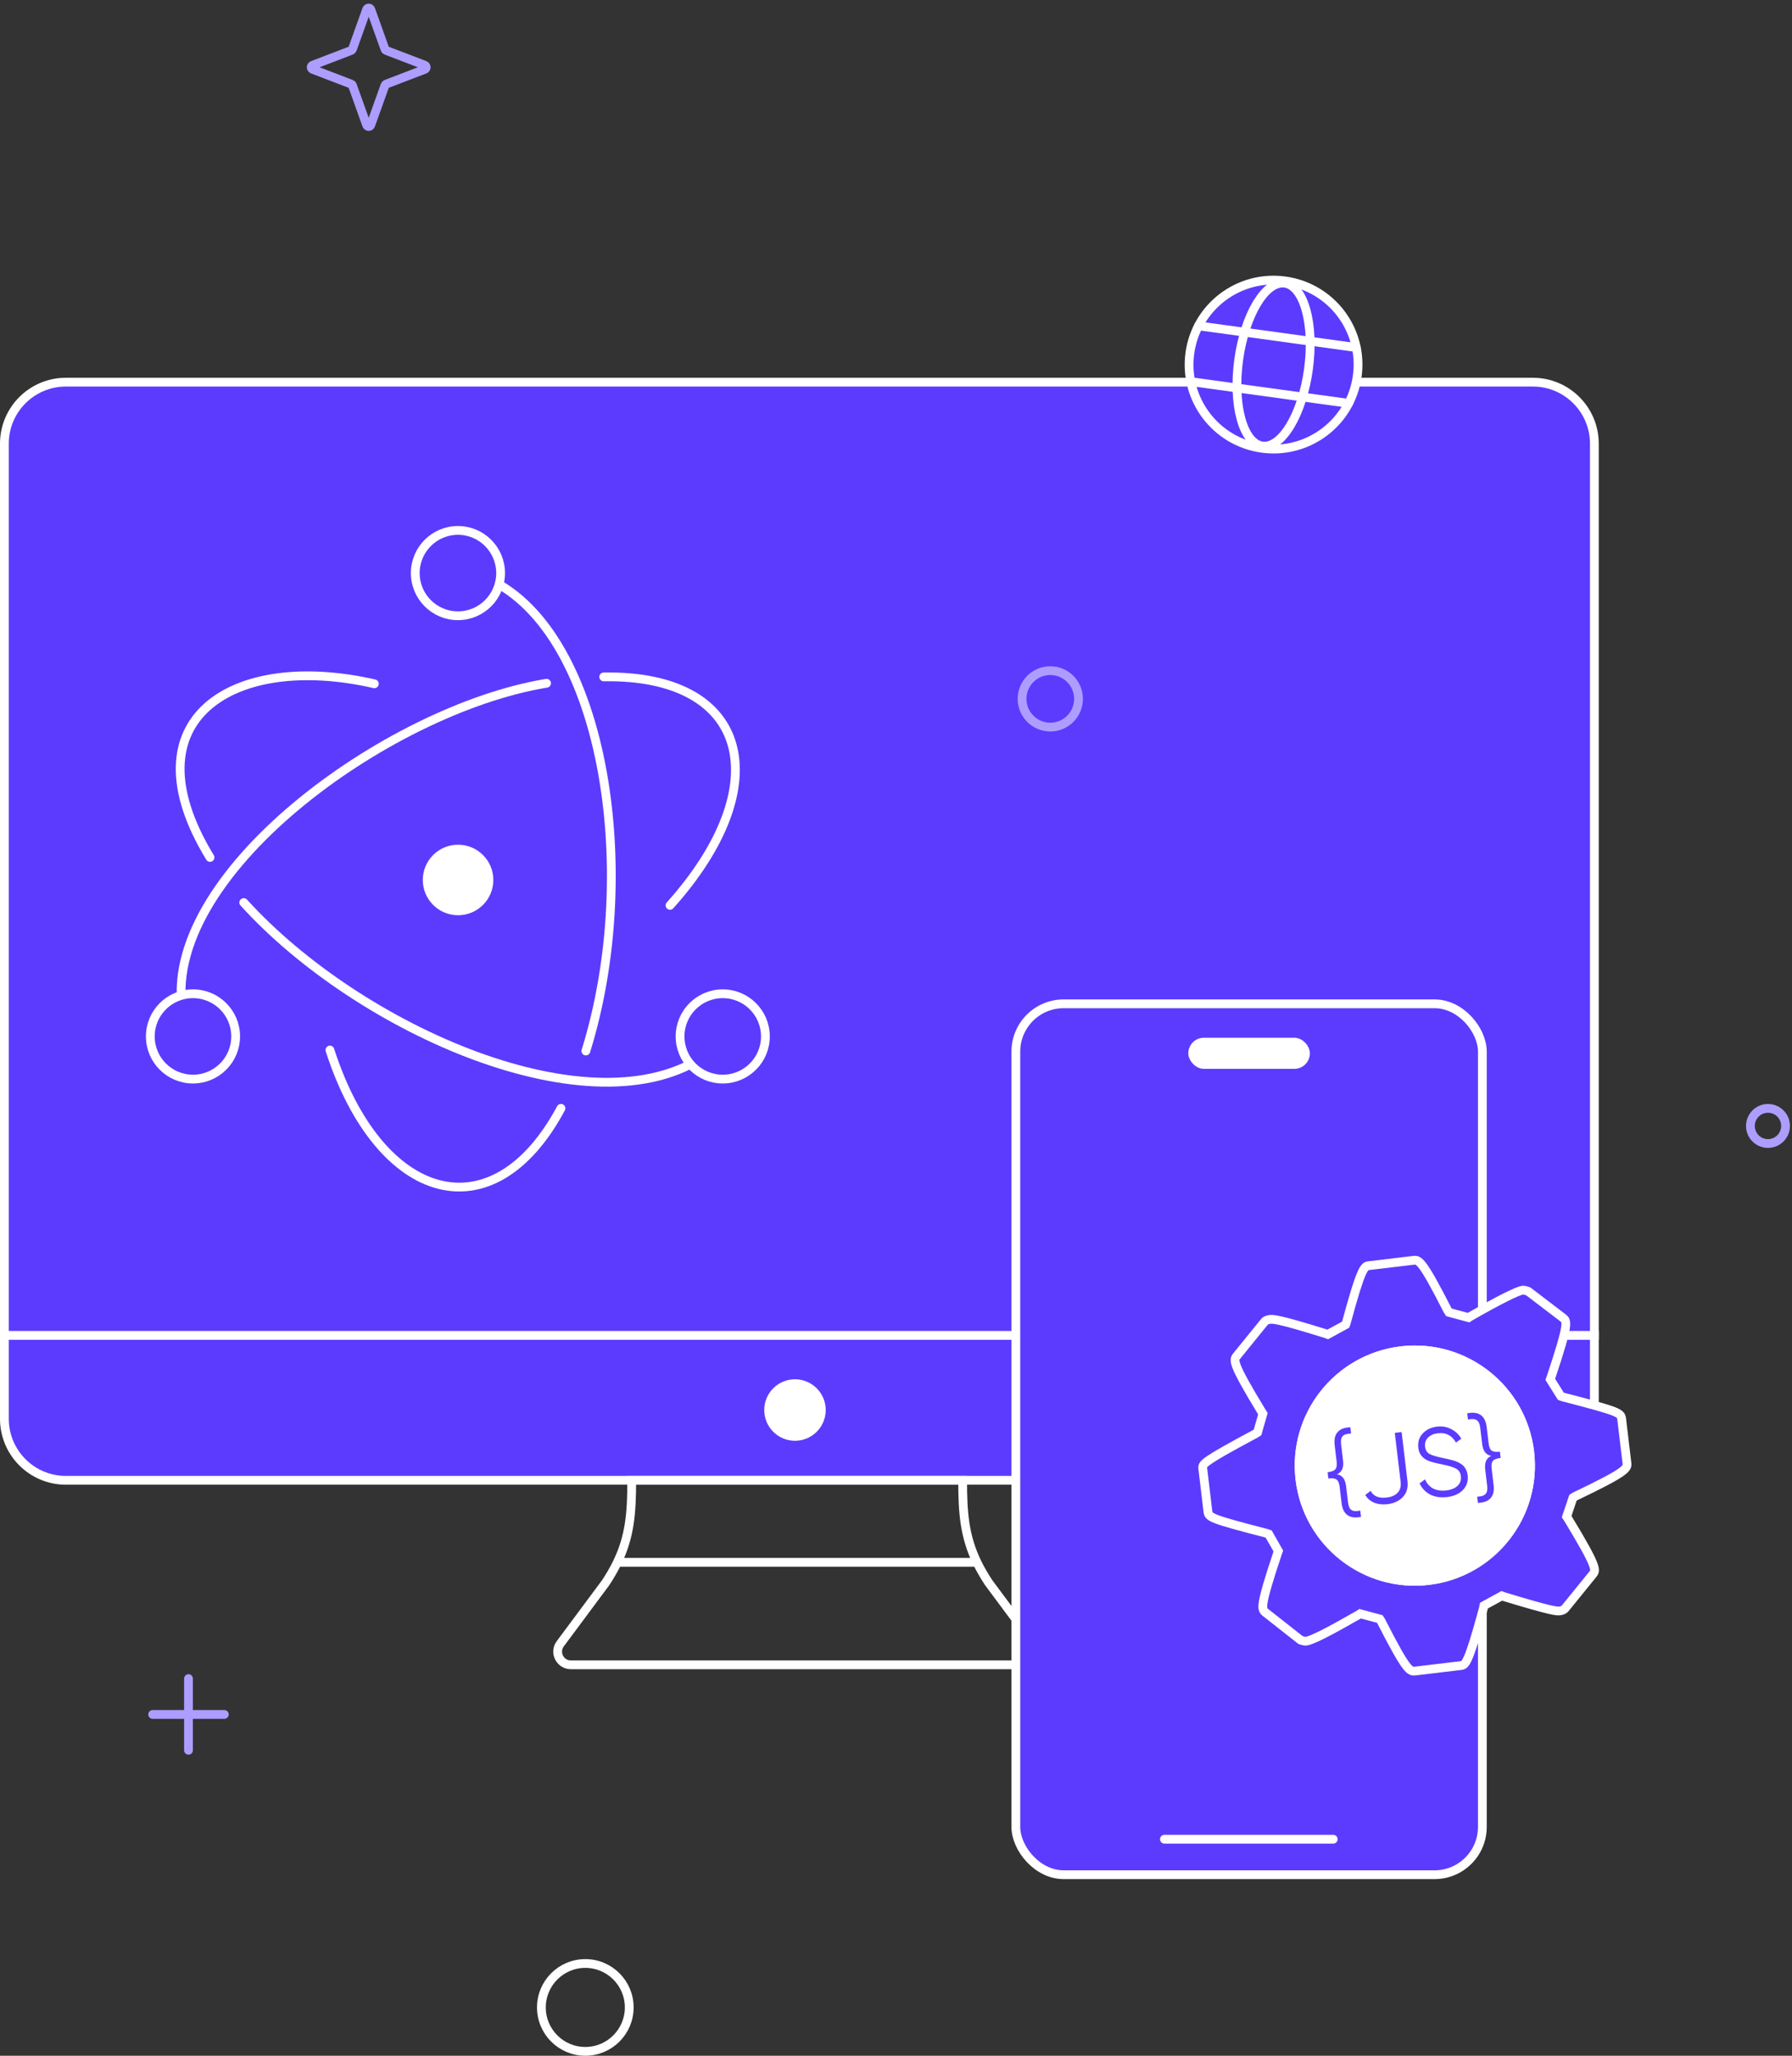 <svg width="408" height="468" viewBox="0 0 408 468" fill="none" xmlns="http://www.w3.org/2000/svg">
<rect x="0" y="0" width="408" height="468" fill="#333333" stroke="none"/>
<path d="M1 304H363V323C363 330.732 356.732 337 349 337H15C7.268 337 1 330.732 1 323V304Z" fill="#5C3BFE" stroke="white" stroke-width="2"/>
<path d="M1 101C1 93.268 7.268 87 15 87H349C356.732 87 363 93.268 363 101V304H1V101Z" fill="#5C3BFE" stroke="white" stroke-width="2"/>
<circle cx="181" cy="321" r="6" fill="white" stroke="white" stroke-width="2"/>
<path d="M222.441 355.667C219.592 349.762 219.172 344.44 219.172 337H143.828C143.828 344.44 143.408 349.762 140.559 355.667M222.441 355.667C223.166 357.17 224.048 358.71 225.121 360.333L235.438 374.21C236.91 376.189 235.497 379 233.031 379H129.969C127.503 379 126.09 376.189 127.562 374.21L137.879 360.333C138.952 358.71 139.834 357.17 140.559 355.667M222.441 355.667H140.559" stroke="white" stroke-width="2"/>
<circle cx="239.128" cy="159.1" r="6.426" stroke="#AD9DFF" stroke-width="2"/>
<circle cx="402.531" cy="256.327" r="4" stroke="#AD9DFF" stroke-width="2"/>
<circle cx="133.264" cy="457" r="10" stroke="white" stroke-width="2"/>
<rect x="231.287" y="228.522" width="106.214" height="198.266" rx="10.883" fill="#5C3BFE" stroke="white" stroke-width="2"/>
<rect x="270.553" y="236.247" width="27.68" height="7.081" rx="3.54" fill="white"/>
<line x1="265.115" y1="418.707" x2="303.554" y2="418.707" stroke="white" stroke-width="2" stroke-linecap="round"/>
<path fill-rule="evenodd" clip-rule="evenodd" d="M286.31 326.099L285.908 326.364C273.991 332.732 273.931 333.211 273.823 334.076C273.822 334.084 273.821 334.092 273.82 334.101L274.994 343.944C275.173 345.442 275.198 345.656 288.401 349.073L288.854 349.236L291.049 353.098L290.887 353.552C286.731 365.984 287.21 366.361 288.168 367.115L296.066 373.335C296.519 373.498 296.972 373.661 297.4 373.61C298.683 373.457 302.567 371.475 309.265 367.637L309.667 367.372L314.148 368.574L314.413 368.976C320.358 380.638 321 380.562 322.283 380.409L332.546 379.184C333.615 379.057 334.256 378.98 337.719 366.196L337.856 365.528L341.928 363.306L342.382 363.469C353.634 366.902 354.489 366.8 355.131 366.723C355.772 366.647 356.174 366.382 356.363 366.142L362.602 358.452C362.619 358.43 362.637 358.408 362.654 358.387C363.379 357.475 363.808 356.936 356.956 345.669L356.691 345.267L358.131 340.971L358.533 340.706C370.638 334.922 370.561 334.28 370.408 332.996L369.233 323.152C369.055 321.654 369.029 321.44 355.827 318.023L355.374 317.86L352.964 314.024L353.127 313.57C357.282 301.137 356.803 300.76 355.846 300.006L347.973 294L347.973 294C347.52 293.837 347.067 293.674 346.639 293.725C345.57 293.853 341.472 295.861 334.774 299.699L334.372 299.964L329.891 298.762L329.626 298.359C323.681 286.697 323.039 286.774 321.756 286.927L311.707 288.126C310.638 288.253 309.996 288.33 306.534 301.114L306.371 301.568L302.299 303.79L301.846 303.627C290.807 300.169 289.738 300.297 289.096 300.373C288.455 300.45 288.053 300.715 287.865 300.954L281.626 308.644C281.608 308.666 281.591 308.688 281.573 308.71C280.848 309.621 280.419 310.16 287.271 321.427L287.536 321.829L286.31 326.099ZM325.247 359.811C339.693 358.088 350.006 344.98 348.283 330.535C346.559 316.089 333.452 305.776 319.006 307.499C304.561 309.222 294.247 322.33 295.97 336.776C297.694 351.221 310.801 361.535 325.247 359.811Z" fill="#5C3BFE"/>
<path d="M285.908 326.364L286.38 327.246L286.42 327.225L286.459 327.199L285.908 326.364ZM286.31 326.099L286.861 326.934L287.169 326.731L287.272 326.375L286.31 326.099ZM273.823 334.076L274.815 334.201L274.815 334.201L273.823 334.076ZM273.82 334.101L272.827 333.975L272.812 334.097L272.827 334.219L273.82 334.101ZM274.994 343.944L274.001 344.063L274.994 343.944ZM288.401 349.073L288.739 348.132L288.696 348.117L288.651 348.105L288.401 349.073ZM288.854 349.236L289.723 348.742L289.54 348.42L289.192 348.295L288.854 349.236ZM291.049 353.098L291.991 353.436L292.146 353.003L291.919 352.604L291.049 353.098ZM290.887 353.552L289.945 353.214L289.942 353.224L289.938 353.235L290.887 353.552ZM288.168 367.115L288.786 366.33L288.786 366.33L288.168 367.115ZM296.066 373.335L295.447 374.121L295.575 374.222L295.728 374.276L296.066 373.335ZM309.265 367.637L309.762 368.505L309.789 368.489L309.816 368.472L309.265 367.637ZM309.667 367.372L309.926 366.406L309.492 366.29L309.117 366.537L309.667 367.372ZM314.148 368.574L314.983 368.024L314.774 367.706L314.407 367.608L314.148 368.574ZM314.413 368.976L315.304 368.522L315.279 368.473L315.248 368.426L314.413 368.976ZM322.283 380.409L322.401 381.402L322.283 380.409ZM332.546 379.184L332.427 378.191L332.546 379.184ZM337.719 366.196L338.684 366.457L338.692 366.427L338.699 366.397L337.719 366.196ZM337.856 365.528L337.377 364.651L336.97 364.873L336.877 365.327L337.856 365.528ZM341.928 363.306L342.267 362.365L341.844 362.213L341.449 362.428L341.928 363.306ZM342.382 363.469L342.043 364.41L342.066 364.419L342.09 364.426L342.382 363.469ZM356.363 366.142L355.586 365.512L355.581 365.518L355.577 365.524L356.363 366.142ZM362.602 358.452L363.378 359.083L363.383 359.077L363.388 359.071L362.602 358.452ZM362.654 358.387L363.436 359.009L362.654 358.387ZM356.956 345.669L357.811 345.15L357.802 345.135L357.792 345.12L356.956 345.669ZM356.691 345.267L355.743 344.949L355.589 345.41L355.856 345.817L356.691 345.267ZM358.131 340.971L357.581 340.136L357.292 340.326L357.183 340.654L358.131 340.971ZM358.533 340.706L358.102 339.804L358.04 339.834L357.983 339.871L358.533 340.706ZM370.408 332.996L371.401 332.877L370.408 332.996ZM369.233 323.152L368.24 323.27L369.233 323.152ZM355.827 318.023L355.488 318.964L355.532 318.98L355.576 318.991L355.827 318.023ZM355.374 317.86L354.527 318.392L354.71 318.684L355.035 318.801L355.374 317.86ZM352.964 314.024L352.023 313.686L351.859 314.144L352.117 314.556L352.964 314.024ZM353.127 313.57L354.068 313.908L354.072 313.898L354.075 313.887L353.127 313.57ZM355.846 300.006L356.465 299.221L356.459 299.216L356.453 299.211L355.846 300.006ZM347.973 294L348.58 293.205L348.446 293.104L348.287 293.051L347.973 294ZM347.973 294L347.635 294.941L347.647 294.946L347.659 294.95L347.973 294ZM334.774 299.699L334.277 298.831L334.25 298.847L334.223 298.864L334.774 299.699ZM334.372 299.964L334.113 300.93L334.547 301.046L334.922 300.799L334.372 299.964ZM329.891 298.762L329.056 299.312L329.265 299.629L329.632 299.728L329.891 298.762ZM329.626 298.359L328.735 298.814L328.76 298.863L328.791 298.909L329.626 298.359ZM306.534 301.114L307.475 301.452L307.489 301.414L307.499 301.376L306.534 301.114ZM306.371 301.568L306.85 302.446L307.184 302.263L307.312 301.906L306.371 301.568ZM302.299 303.79L301.961 304.731L302.383 304.883L302.778 304.668L302.299 303.79ZM301.846 303.627L302.184 302.686L302.165 302.679L302.145 302.673L301.846 303.627ZM287.865 300.954L288.641 301.584L288.646 301.578L288.651 301.572L287.865 300.954ZM281.626 308.644L280.849 308.014L280.844 308.02L280.839 308.026L281.626 308.644ZM281.573 308.71L280.791 308.087L280.791 308.087L281.573 308.71ZM287.271 321.427L286.417 321.946L286.426 321.962L286.436 321.977L287.271 321.427ZM287.536 321.829L288.497 322.105L288.624 321.663L288.371 321.279L287.536 321.829ZM286.459 327.199L286.861 326.934L285.76 325.264L285.358 325.529L286.459 327.199ZM274.815 334.201C274.835 334.041 274.83 334.067 274.87 334.016C274.974 333.882 275.252 333.615 275.997 333.112C277.465 332.122 280.412 330.435 286.38 327.246L285.437 325.482C279.488 328.661 276.447 330.397 274.878 331.454C274.105 331.976 273.602 332.389 273.292 332.787C272.917 333.268 272.865 333.679 272.83 333.952L274.815 334.201ZM274.812 334.226C274.813 334.218 274.814 334.209 274.815 334.201L272.83 333.952C272.829 333.96 272.828 333.967 272.827 333.975L274.812 334.226ZM275.987 343.826L274.812 333.982L272.827 334.219L274.001 344.063L275.987 343.826ZM288.651 348.105C282.019 346.389 278.789 345.499 277.183 344.86C276.367 344.535 276.142 344.337 276.08 344.262C276.057 344.234 276.035 344.231 275.987 343.826L274.001 344.063C274.042 344.407 274.09 344.992 274.535 345.533C274.941 346.025 275.581 346.375 276.444 346.718C278.196 347.415 281.58 348.341 288.15 350.041L288.651 348.105ZM289.192 348.295L288.739 348.132L288.062 350.014L288.515 350.177L289.192 348.295ZM291.919 352.604L289.723 348.742L287.984 349.73L290.18 353.592L291.919 352.604ZM291.828 353.889L291.991 353.436L290.108 352.76L289.945 353.214L291.828 353.889ZM288.786 366.33C288.542 366.138 288.56 366.131 288.551 366.103C288.518 366.008 288.463 365.705 288.597 364.872C288.862 363.225 289.751 360.103 291.835 353.868L289.938 353.235C287.866 359.433 286.918 362.716 286.623 364.554C286.476 365.464 286.461 366.173 286.658 366.749C286.877 367.392 287.314 367.716 287.549 367.901L288.786 366.33ZM296.685 372.55L288.786 366.33L287.549 367.901L295.447 374.121L296.685 372.55ZM297.281 372.617C297.134 372.635 296.919 372.579 296.404 372.394L295.728 374.276C296.12 374.417 296.811 374.688 297.518 374.603L297.281 372.617ZM308.768 366.769C305.423 368.686 302.796 370.13 300.851 371.113C299.878 371.604 299.088 371.974 298.472 372.227C297.832 372.491 297.457 372.597 297.281 372.617L297.518 374.603C297.985 374.548 298.576 374.348 299.234 374.077C299.917 373.796 300.757 373.401 301.753 372.898C303.745 371.892 306.409 370.426 309.762 368.505L308.768 366.769ZM309.117 366.537L308.715 366.802L309.816 368.472L310.218 368.207L309.117 366.537ZM314.407 367.608L309.926 366.406L309.408 368.338L313.889 369.54L314.407 367.608ZM315.248 368.426L314.983 368.024L313.313 369.124L313.578 369.526L315.248 368.426ZM322.164 379.416C321.833 379.455 321.816 379.441 321.766 379.419C321.665 379.372 321.401 379.197 320.896 378.523C319.894 377.185 318.285 374.37 315.304 368.522L313.522 369.43C316.486 375.244 318.171 378.222 319.296 379.723C319.855 380.469 320.364 380.975 320.93 381.235C321.547 381.519 322.09 381.439 322.401 381.402L322.164 379.416ZM332.427 378.191L322.164 379.416L322.401 381.402L332.664 380.177L332.427 378.191ZM336.754 365.934C335.019 372.34 334.011 375.479 333.321 377.03C332.971 377.816 332.757 378.063 332.671 378.137C332.652 378.153 332.681 378.161 332.427 378.191L332.664 380.177C332.946 380.144 333.456 380.094 333.966 379.661C334.409 379.285 334.771 378.69 335.148 377.843C335.912 376.127 336.957 372.836 338.684 366.457L336.754 365.934ZM336.877 365.327L336.74 365.994L338.699 366.397L338.836 365.73L336.877 365.327ZM341.449 362.428L337.377 364.651L338.335 366.406L342.407 364.184L341.449 362.428ZM342.72 362.528L342.267 362.365L341.59 364.247L342.043 364.41L342.72 362.528ZM355.012 365.73C354.856 365.749 354.61 365.82 352.961 365.438C351.297 365.052 348.298 364.228 342.673 362.513L342.09 364.426C347.718 366.142 350.773 366.984 352.51 367.386C354.262 367.792 354.765 367.774 355.249 367.716L355.012 365.73ZM355.577 365.524C355.581 365.518 355.441 365.679 355.012 365.73L355.249 367.716C356.104 367.614 356.768 367.245 357.149 366.76L355.577 365.524ZM361.825 357.822L355.586 365.512L357.139 366.772L363.378 359.083L361.825 357.822ZM361.871 357.764C361.854 357.785 361.835 357.809 361.816 357.834L363.388 359.071C363.403 359.051 363.419 359.031 363.436 359.009L361.871 357.764ZM356.102 346.189C359.536 351.836 361.095 354.715 361.717 356.281C362.032 357.071 362.049 357.392 362.038 357.501C362.035 357.536 362.051 357.538 361.871 357.764L363.436 359.009C363.619 358.78 363.962 358.372 364.028 357.698C364.088 357.097 363.92 356.408 363.576 355.542C362.881 353.793 361.228 350.77 357.811 345.15L356.102 346.189ZM355.856 345.817L356.121 346.219L357.792 345.12L357.527 344.717L355.856 345.817ZM357.183 340.654L355.743 344.949L357.64 345.585L359.079 341.289L357.183 340.654ZM357.983 339.871L357.581 340.136L358.681 341.806L359.083 341.541L357.983 339.871ZM369.415 333.114C369.454 333.446 369.438 333.453 369.419 333.493C369.373 333.589 369.192 333.849 368.489 334.347C367.097 335.333 364.172 336.903 358.102 339.804L358.964 341.609C364.999 338.725 368.087 337.082 369.645 335.979C370.417 335.433 370.945 334.931 371.219 334.365C371.521 333.742 371.438 333.187 371.401 332.877L369.415 333.114ZM368.24 323.27L369.415 333.114L371.401 332.877L370.226 323.033L368.24 323.27ZM355.576 318.991C362.209 320.708 365.439 321.597 367.044 322.236C367.86 322.561 368.085 322.759 368.148 322.834C368.17 322.862 368.192 322.865 368.24 323.27L370.226 323.033C370.185 322.69 370.137 322.104 369.692 321.564C369.287 321.071 368.647 320.721 367.784 320.378C366.031 319.681 362.647 318.755 356.077 317.055L355.576 318.991ZM355.035 318.801L355.488 318.964L356.165 317.082L355.712 316.919L355.035 318.801ZM352.117 314.556L354.527 318.392L356.22 317.328L353.811 313.492L352.117 314.556ZM352.186 313.232L352.023 313.686L353.905 314.361L354.068 313.908L352.186 313.232ZM355.227 300.792C355.471 300.984 355.453 300.99 355.463 301.018C355.495 301.113 355.55 301.417 355.416 302.25C355.152 303.897 354.262 307.019 352.179 313.253L354.075 313.887C356.147 307.688 357.096 304.406 357.391 302.567C357.537 301.658 357.552 300.949 357.356 300.372C357.136 299.729 356.699 299.406 356.465 299.221L355.227 300.792ZM347.367 294.795L355.239 300.801L356.453 299.211L348.58 293.205L347.367 294.795ZM347.659 294.95L347.659 294.95L348.287 293.051L348.287 293.051L347.659 294.95ZM346.758 294.718C346.905 294.701 347.12 294.756 347.635 294.941L348.311 293.059C347.919 292.918 347.228 292.648 346.521 292.732L346.758 294.718ZM335.271 300.566C338.611 298.653 341.293 297.201 343.265 296.215C344.252 295.722 345.051 295.35 345.661 295.096C346.306 294.827 346.645 294.732 346.758 294.718L346.521 292.732C346.099 292.783 345.525 292.986 344.892 293.25C344.223 293.528 343.379 293.922 342.37 294.426C340.352 295.436 337.635 296.907 334.277 298.831L335.271 300.566ZM334.922 300.799L335.324 300.534L334.223 298.864L333.821 299.129L334.922 300.799ZM329.632 299.728L334.113 300.93L334.631 298.998L330.15 297.796L329.632 299.728ZM328.791 298.909L329.056 299.312L330.726 298.212L330.461 297.81L328.791 298.909ZM321.875 287.92C322.206 287.88 322.223 287.894 322.273 287.917C322.374 287.964 322.638 288.139 323.143 288.812C324.145 290.15 325.754 292.965 328.735 298.814L330.517 297.905C327.553 292.091 325.868 289.114 324.743 287.613C324.184 286.867 323.675 286.361 323.109 286.1C322.492 285.816 321.949 285.897 321.638 285.934L321.875 287.92ZM311.825 289.119L321.875 287.92L321.638 285.934L311.589 287.133L311.825 289.119ZM307.499 301.376C309.234 294.97 310.242 291.831 310.932 290.28C311.281 289.494 311.496 289.247 311.582 289.173C311.601 289.157 311.572 289.149 311.825 289.119L311.589 287.133C311.307 287.166 310.797 287.216 310.287 287.649C309.844 288.026 309.481 288.62 309.104 289.467C308.341 291.183 307.296 294.474 305.569 300.853L307.499 301.376ZM307.312 301.906L307.475 301.452L305.593 300.777L305.43 301.23L307.312 301.906ZM302.778 304.668L306.85 302.446L305.892 300.69L301.82 302.912L302.778 304.668ZM301.507 304.568L301.961 304.731L302.637 302.849L302.184 302.686L301.507 304.568ZM289.215 301.366C289.381 301.346 289.686 301.273 291.351 301.65C293.037 302.031 296.032 302.854 301.547 304.581L302.145 302.673C296.621 300.942 293.562 300.099 291.793 299.699C290.004 299.295 289.453 299.323 288.978 299.38L289.215 301.366ZM288.651 301.572C288.646 301.578 288.786 301.417 289.215 301.366L288.978 299.38C288.124 299.482 287.46 299.851 287.078 300.336L288.651 301.572ZM282.402 309.274L288.641 301.584L287.088 300.324L280.849 308.014L282.402 309.274ZM282.356 309.332C282.373 309.311 282.392 309.287 282.412 309.262L280.839 308.026C280.824 308.045 280.808 308.065 280.791 308.087L282.356 309.332ZM288.125 320.907C284.691 315.26 283.132 312.381 282.51 310.816C282.196 310.025 282.178 309.704 282.189 309.595C282.193 309.56 282.176 309.558 282.356 309.332L280.791 308.087C280.608 308.317 280.266 308.724 280.199 309.398C280.139 309.999 280.307 310.688 280.651 311.554C281.347 313.303 282.999 316.326 286.417 321.946L288.125 320.907ZM288.371 321.279L288.106 320.877L286.436 321.977L286.701 322.379L288.371 321.279ZM287.272 326.375L288.497 322.105L286.575 321.553L285.349 325.823L287.272 326.375ZM347.29 330.653C348.948 344.55 339.026 357.16 325.129 358.818L325.365 360.804C340.359 359.015 351.064 345.41 349.276 330.416L347.29 330.653ZM319.125 308.492C333.022 306.834 345.632 316.756 347.29 330.653L349.276 330.416C347.487 315.422 333.882 304.717 318.888 306.506L319.125 308.492ZM296.963 336.657C295.306 322.76 305.227 310.15 319.125 308.492L318.888 306.506C303.894 308.295 293.189 321.9 294.978 336.894L296.963 336.657ZM325.129 358.818C311.231 360.476 298.621 350.554 296.963 336.657L294.978 336.894C296.766 351.888 310.371 362.593 325.365 360.804L325.129 358.818Z" fill="white"/>
<circle cx="322.126" cy="333.655" r="26.341" transform="rotate(-6.803 322.126 333.655)" fill="white" stroke="white" stroke-width="2"/>
<path d="M309.707 343.893L309.876 345.314C308.588 345.588 307.567 345.462 306.813 344.936C306.061 344.425 305.607 343.511 305.45 342.193L305.007 338.485C304.905 337.626 304.666 337.069 304.29 336.814C303.914 336.558 303.297 336.482 302.438 336.584L302.269 335.163C303.127 335.06 303.709 334.841 304.014 334.504C304.32 334.167 304.421 333.57 304.319 332.711L303.876 329.002C303.719 327.685 303.945 326.689 304.556 326.016C305.164 325.327 306.127 324.965 307.444 324.928L307.614 326.349C306.7 326.368 306.063 326.564 305.702 326.937C305.354 327.294 305.234 327.924 305.342 328.827L305.784 332.536C305.973 334.12 305.511 335.151 304.396 335.63C305.592 335.832 306.284 336.726 306.473 338.31L306.915 342.019C307.023 342.922 307.288 343.506 307.71 343.771C308.149 344.049 308.814 344.089 309.707 343.893ZM315.896 342.434C314.786 342.566 313.781 342.453 312.882 342.095C311.984 341.737 311.306 341.149 310.848 340.333L312.065 339.4C312.708 340.629 313.924 341.137 315.716 340.924C316.826 340.791 317.66 340.421 318.219 339.814C318.792 339.205 319.016 338.383 318.893 337.346L317.563 326.198L319.117 326.013L320.447 337.161C320.627 338.671 320.277 339.884 319.395 340.8C318.528 341.714 317.362 342.259 315.896 342.434ZM329.436 340.818C328.015 340.988 326.754 340.8 325.653 340.256C324.565 339.695 323.751 338.846 323.21 337.71L324.449 336.773C324.847 337.717 325.455 338.41 326.274 338.853C327.107 339.294 328.109 339.445 329.278 339.306C330.418 339.17 331.284 338.811 331.876 338.23C332.467 337.649 332.711 336.929 332.609 336.07C332.512 335.256 332.142 334.677 331.501 334.333C330.874 333.987 329.846 333.675 328.416 333.395C326.707 333.043 325.59 332.741 325.064 332.488C323.795 331.919 323.08 330.961 322.919 329.613C322.762 328.296 323.097 327.205 323.925 326.34C324.737 325.462 325.823 324.942 327.185 324.78C328.355 324.64 329.428 324.828 330.406 325.342C331.381 325.841 332.151 326.568 332.715 327.521L331.492 328.41C330.577 326.778 329.201 326.071 327.365 326.29C326.388 326.407 325.633 326.745 325.099 327.304C324.578 327.846 324.367 328.532 324.466 329.361C324.559 330.146 324.895 330.692 325.472 330.998C326.066 331.318 326.993 331.605 328.255 331.86L329.505 332.139C329.765 332.183 330.136 332.274 330.618 332.411C331.145 332.544 331.512 332.665 331.72 332.775C332.561 333.155 333.11 333.533 333.364 333.908C333.805 334.456 334.07 335.1 334.158 335.84C334.315 337.158 333.96 338.274 333.093 339.188C332.225 340.088 331.006 340.631 329.436 340.818ZM336.49 342.139L336.32 340.718C337.234 340.699 337.864 340.504 338.21 340.132C338.573 339.773 338.7 339.143 338.592 338.239L338.15 334.531C337.961 332.947 338.424 331.916 339.538 331.437C338.342 331.234 337.65 330.341 337.461 328.757L337.019 325.048C336.911 324.145 336.639 323.562 336.202 323.299C335.778 323.019 335.12 322.977 334.228 323.174L334.058 321.753C335.347 321.479 336.368 321.605 337.121 322.131C337.873 322.642 338.327 323.556 338.484 324.873L338.927 328.582C339.029 329.441 339.268 329.998 339.644 330.253C340.02 330.509 340.637 330.585 341.496 330.483L341.666 331.904C340.807 332.007 340.225 332.226 339.92 332.563C339.615 332.9 339.513 333.497 339.616 334.356L340.058 338.065C340.215 339.382 339.989 340.378 339.378 341.051C338.77 341.739 337.807 342.102 336.49 342.139Z" fill="#5C3BFE"/>
<path d="M83.476 2.162C83.634 1.72 84.26 1.72 84.418 2.162L87.647 11.191C87.697 11.329 87.803 11.438 87.939 11.49L96.715 14.849C97.143 15.013 97.143 15.619 96.715 15.783L87.939 19.142C87.803 19.194 87.697 19.303 87.647 19.441L84.418 28.47C84.26 28.912 83.634 28.912 83.476 28.47L80.246 19.441C80.197 19.303 80.09 19.194 79.954 19.142L71.179 15.783C70.751 15.619 70.751 15.013 71.179 14.849L79.954 11.49C80.09 11.438 80.197 11.329 80.246 11.191L83.476 2.162Z" stroke="#AD9DFF" stroke-width="2" stroke-linejoin="round"/>
<path d="M42.917 382.14L42.917 398.46" stroke="#AD9DFF" stroke-width="2" stroke-linecap="round"/>
<path d="M51.077 390.3L34.757 390.3" stroke="#AD9DFF" stroke-width="2" stroke-linecap="round"/>
<circle cx="104.291" cy="200.33" r="7.03" fill="white" stroke="white" stroke-width="2"/>
<path d="M47.82 195.203C28.56 163.629 53.106 148.312 85.235 155.668" stroke="white" stroke-width="2" stroke-linecap="round"/>
<path d="M160.774 240.142C135.08 258.092 81.764 234.449 55.497 205.471" stroke="white" stroke-width="2" stroke-linecap="round"/>
<path d="M41.658 230.672C35.937 199.7 87.796 161.582 124.442 155.545" stroke="white" stroke-width="2" stroke-linecap="round"/>
<path d="M137.45 154.099C170.896 153.523 177.005 178.824 152.554 206.11" stroke="white" stroke-width="2" stroke-linecap="round"/>
<path d="M110.055 131.303C137.278 142.226 146.301 197.767 133.391 239.268" stroke="white" stroke-width="2" stroke-linecap="round"/>
<path d="M127.719 252.316C112.194 281.326 86.363 273.883 75.111 239.044" stroke="white" stroke-width="2" stroke-linecap="round"/>
<circle cx="104.262" cy="130.466" r="9.714" fill="#5C3BFE" stroke="white" stroke-width="2"/>
<circle cx="43.938" cy="235.947" r="9.714" fill="#5C3BFE" stroke="white" stroke-width="2"/>
<circle cx="164.552" cy="235.948" r="9.714" fill="#5C3BFE" stroke="white" stroke-width="2"/>
<path d="M287.343 102.054C297.866 103.501 307.569 96.144 309.016 85.62C310.463 75.097 303.105 65.394 292.582 63.947C282.059 62.5 272.355 69.858 270.909 80.381C269.462 90.904 276.82 100.608 287.343 102.054Z" fill="#5C3BFE" stroke="white" stroke-width="2" stroke-miterlimit="10"/>
<path d="M272.874 74.18L308.798 79.119" stroke="white" stroke-width="2" stroke-linecap="round" stroke-linejoin="round"/>
<path d="M271.127 86.883L307.051 91.822" stroke="white" stroke-width="2" stroke-linecap="round" stroke-linejoin="round"/>
<path d="M287.414 101.538C291.798 102.141 296.494 94.33 297.902 84.092C299.309 73.854 296.896 65.066 292.511 64.463C288.127 63.86 283.431 71.671 282.024 81.909C280.616 92.147 283.029 100.935 287.414 101.538Z" stroke="white" stroke-width="2" stroke-miterlimit="10"/>
</svg>
